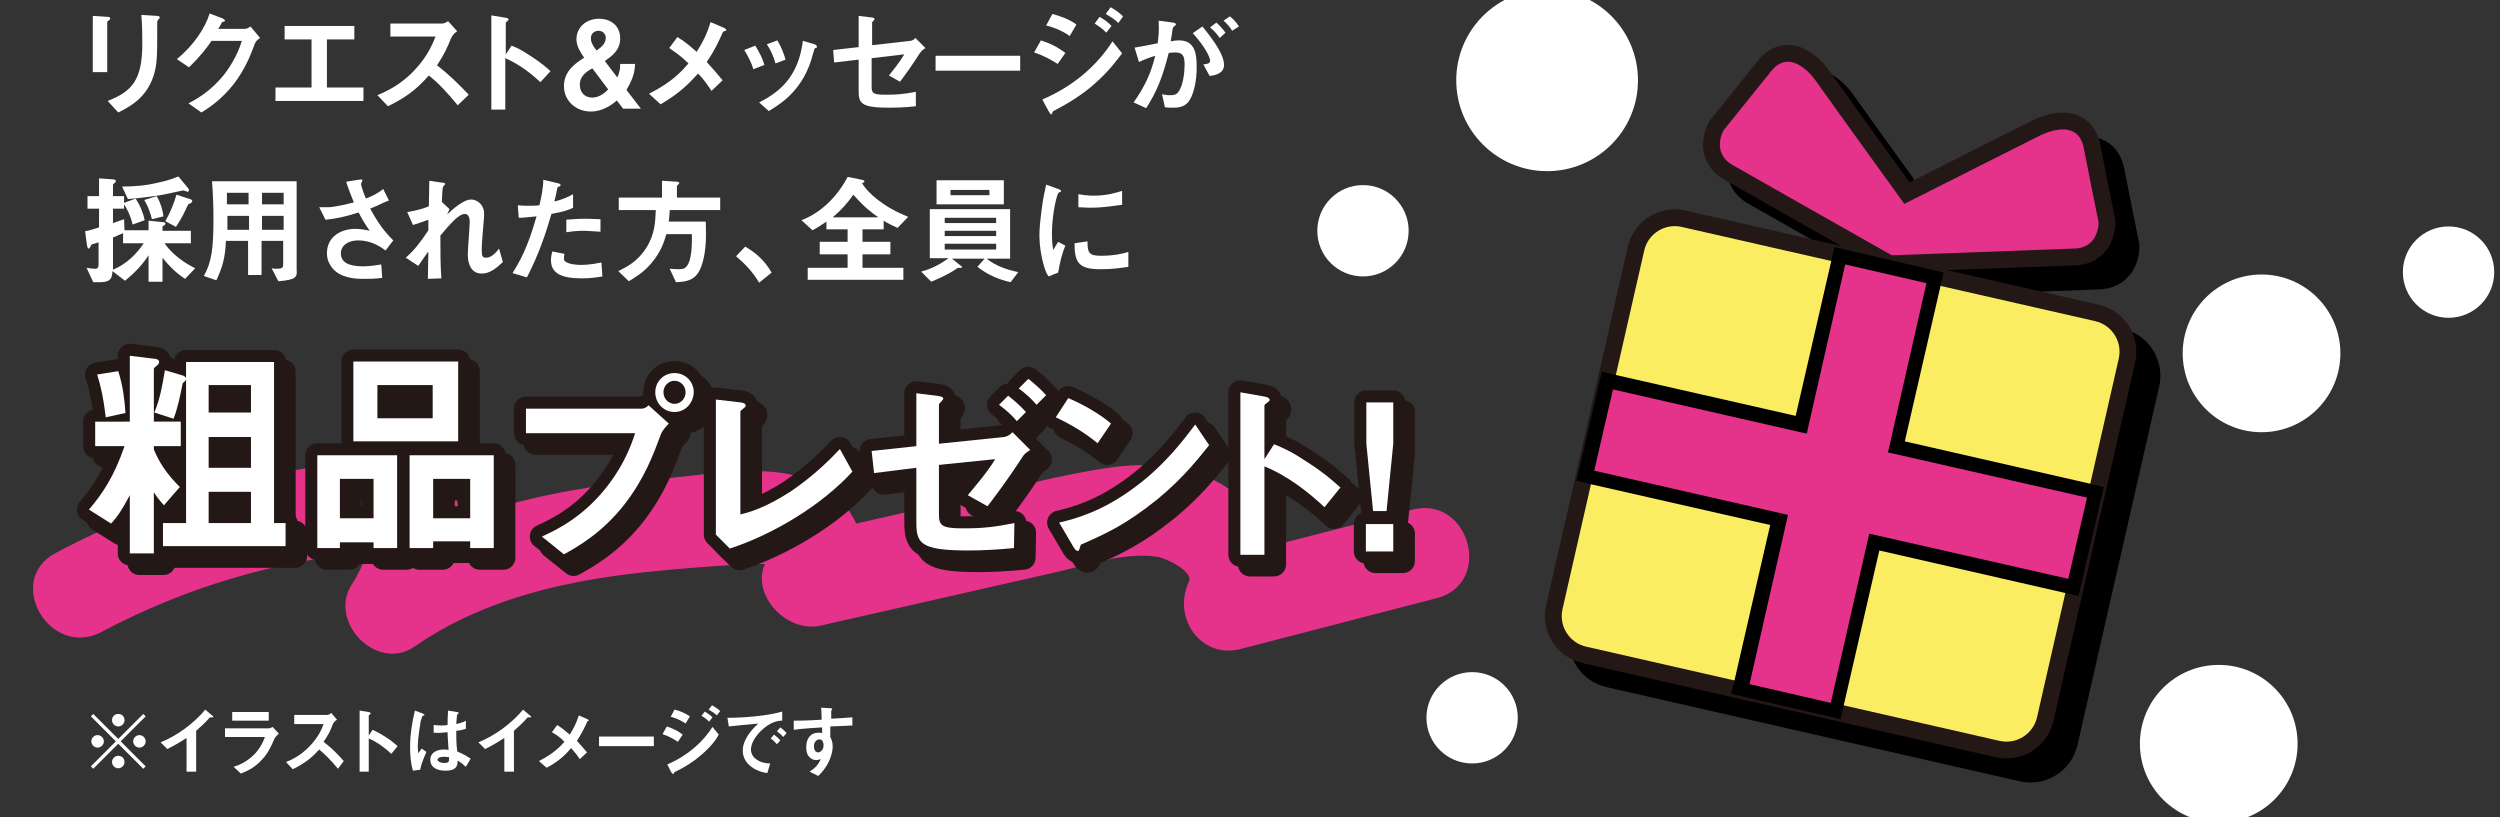 <?xml version="1.0" encoding="utf-8"?>
<!-- Generator: Adobe Illustrator 22.1.0, SVG Export Plug-In . SVG Version: 6.00 Build 0)  -->
<svg version="1.1" id="レイヤー_1" xmlns="http://www.w3.org/2000/svg" xmlns:xlink="http://www.w3.org/1999/xlink" x="0px"
	 y="0px" viewBox="0 0 520 170" style="enable-background:new 0 0 520 170;" xml:space="preserve">
<rect x="0" y="0" width="520" height="170" fill="#333333" stroke="none"/>
<style type="text/css">
	.st0{fill:#FFFFFF;}
	.st1{fill:#E5328B;}
	.st2{fill:none;stroke:#231815;stroke-width:5;stroke-linecap:round;stroke-linejoin:round;}
	.st3{fill:none;stroke:#000000;stroke-width:7;}
	.st4{fill:none;stroke:#231815;stroke-width:7;}
	.st5{fill:#FBED62;}
</style>
<g>
	<g>
		<path class="st0" d="M22.7,4.2c-0.4,0.3-0.4,0.3-0.4,0.4V15h-3V3.3l3,0.2c0.2,0,0.6,0,0.6,0.3C23,4,22.8,4.1,22.7,4.2z M33,4
			c-0.3,0.3-0.3,0.4-0.3,1.1c0,0.2,0,1.3,0,1.6c0,4.8,0,6.8-0.8,9.2c-1.5,4.4-4.7,6.2-7.3,7.5L22.4,21c5.1-2,7.2-4.4,7.2-11.9
			c0-0.6,0-4-0.2-6l3.2,0.2c0.1,0,0.6,0,0.6,0.3C33.3,3.7,33.2,3.8,33,4z"/>
		<path class="st0" d="M53,9.1c-0.9,2.4-2,5.3-4.4,8.4c-2.5,3.2-5.1,4.9-6.7,5.9l-2.7-1.9C40.7,20.7,44,19,47,15
			c2.1-2.9,2.9-5.2,3.3-6.5h-6.3c-0.8,1.2-2.2,3.1-4.7,5.5l-2.5-1.7c3.5-2.9,5.9-6.5,6.8-9.5l2.6,1c0.1,0,0.6,0.3,0.6,0.5
			c0,0.2-0.3,0.2-0.6,0.3C46,5,45.7,5.5,45.4,6H51c0.3,0,0.7-0.2,1.1-0.5l2,2.4C53.6,8.2,53.2,8.6,53,9.1z"/>
		<path class="st0" d="M57.3,21v-2.8h7.5v-10h-5.6V5.4h14.5v2.8H68v10h7.6V21H57.3z"/>
		<path class="st0" d="M95.2,21.9c-2.3-2.8-4-4.6-6-6.2c-2,2.2-3.8,4.1-8.5,6.4l-2.2-2.3c1.6-0.7,4.8-2,7.9-5.4
			c2.7-2.9,3.6-5.4,4.2-6.8h-9.4V4.9h10.7c0.5,0,0.8-0.2,1.3-0.5l1.9,2.1c-0.5,0.3-1,0.8-1.3,1.5c-0.8,2-1.3,3.1-2.9,5.6
			c2.4,1.8,4.5,3.9,6.6,6.1L95.2,21.9z"/>
		<path class="st0" d="M112.4,17.1c-1.8-1.7-4.3-3.7-7.3-5v10.7h-2.9V3.2l3,0.5c0.1,0,0.6,0.1,0.6,0.4c0,0.1-0.6,0.5-0.6,0.7v6.5
			l1.2-1.8c1.3,0.5,2.1,0.9,4.2,2.3c2,1.3,2.9,2.1,3.9,3L112.4,17.1z"/>
		<path class="st0" d="M129.6,22.6l-1.3-1.7c-0.8,0.7-2.8,2.3-5.4,2.3c-3.1,0-5.6-2.2-5.6-5.3c0-3.3,2.7-4.9,4.2-5.9l-0.2-0.3
			c-0.4-0.6-1.4-2-1.4-3.5c0-2.6,2.1-4.3,4.7-4.3c2.5,0,4.4,1.5,4.4,4.1c0,2.5-1.8,3.7-3.2,4.7l2.6,3.4c0.6-1.3,0.6-2.1,0.6-2.8h3.1
			c-0.1,2-0.6,3.4-1.8,5.4l3,3.9H129.6z M123.2,14.2c-1.2,0.7-2.6,1.6-2.6,3.4c0,1.7,1.1,2.7,2.6,2.7c1.6,0,2.8-1.2,3.3-1.7
			L123.2,14.2z M124.1,10.5c0.7-0.5,1.9-1.3,1.9-2.6c0-0.9-0.7-1.5-1.5-1.5c-0.8,0-1.6,0.5-1.6,1.6c0,0.8,0.5,1.5,0.6,1.7
			L124.1,10.5z"/>
		<path class="st0" d="M150.4,6.6c-1.1,2.4-1.7,3.8-3.4,6.3c1.1,1.2,2,2.2,3.3,3.8l-2.3,2.2c-0.9-1.3-1.6-2.4-2.8-3.6
			c-2.1,2.3-3.9,4.1-7.8,6.4l-2.4-2.2c4.9-2.5,6.7-4.6,8.2-6.3c-0.6-0.6-1.6-1.6-4-3.2l1.7-2.3c1.8,1.1,3,2.2,4,3.1
			c1.4-2.2,2.2-3.9,2.9-6.2l2.8,1.2c0.1,0,0.5,0.3,0.5,0.5C151,6.4,150.6,6.5,150.4,6.6z"/>
		<path class="st0" d="M156.7,14.4c-0.4-1.4-1.1-2.7-1.9-4l2.3-0.9c0.8,1.3,1.5,2.6,1.9,4L156.7,14.4z M169.6,10
			c-0.2,0.1-0.2,0.2-0.5,1.2c-1.9,7.6-6.9,10.5-9.2,11.9l-2-1.8c4.8-2.4,8.2-5.8,9.1-12.8l2.4,0.7c0.3,0.1,0.5,0.3,0.5,0.4
			C170,9.9,169.9,9.9,169.6,10z M161.3,13.2c-0.4-1.5-1-2.8-1.8-4l2.2-0.8c0.9,1.5,1.4,3,1.7,4L161.3,13.2z"/>
		<path class="st0" d="M191.3,11.1c-1.6,2.5-3.1,4.6-4.1,5.9l-2.3-1.3c0.7-0.9,2.2-2.7,3.2-4.4l-6.8,0.8v5.8c0,1.5,0.2,1.8,3,1.8
			c2.3,0,3.5-0.1,6.2-0.6l0,3c-2.5,0.3-5,0.3-5.5,0.3c-5.9,0-6.4-0.9-6.4-3.5v-6.5l-5.1,0.6l-0.2-2.6l5.3-0.6V3.3l2.4,0.3
			c0.4,0,0.9,0.1,0.9,0.4c0,0.1,0,0.1-0.2,0.3c-0.3,0.3-0.3,0.3-0.3,0.4v4.7l7.9-0.9c0.5,0,0.8-0.3,1.1-0.6l2.1,2.1
			C191.8,10.4,191.6,10.7,191.3,11.1z"/>
		<path class="st0" d="M194.6,14.7v-3.1h17.6v3.1H194.6z"/>
		<path class="st0" d="M220,13.3c-1.6-1-3.1-1.8-4.9-2.4l1.4-2.5c1.9,0.6,3.5,1.4,5.1,2.6L220,13.3z M227.6,17.5
			c-2.5,2.2-5.4,4-8.3,5.5c-0.3,0.2-0.4,0.2-0.4,0.4c-0.1,0.3-0.1,0.4-0.2,0.4c-0.2,0-0.5-0.5-0.6-0.7l-1.3-2.4
			c6.8-2.9,11.6-7.4,14.6-12.1l2,2.5C232.5,12.2,230.9,14.6,227.6,17.5z M222.5,7.5c-1.6-1.2-3.9-2-4.9-2.2l1.3-2.4
			c1.4,0.4,3.4,1,5,2.2L222.5,7.5z M230.1,6.8c-0.7-0.8-1.5-1.3-2.4-1.9l1-1.4c0.7,0.4,1.7,1,2.5,1.9L230.1,6.8z M232.6,4.8
			c-0.7-0.8-1.8-1.4-2.6-1.9l1-1.4c0.4,0.2,1.7,1,2.6,1.9L232.6,4.8z"/>
		<path class="st0" d="M247,21.4c-0.5,0.5-1.3,1-2.8,1c-0.7,0-1.4,0-1.9-0.1l-0.6-2.7c0.4,0.1,1,0.2,1.7,0.2c0.8,0,1.3-0.1,1.7-0.7
			c1.1-1.4,1.3-4.5,1.3-5.7c0-1.9-0.5-2.5-2-2.5c-0.5,0-1,0.1-1.3,0.1c-1.3,5.1-2.5,8.1-4.7,11.5l-2.6-1.2c2.3-3.3,3.5-5.8,4.5-9.7
			c-1.3,0.4-2.1,0.7-3.4,1.3l-0.9-3c1.9-0.3,2.7-0.5,4.8-0.9c0.2-1.6,0.3-2.6,0.2-4.7l3,0.4c0.3,0,0.6,0.2,0.6,0.4
			c0,0.1,0,0.1-0.3,0.3C244,5.7,244,5.7,243.9,6c-0.1,1-0.2,1.4-0.4,2.6c0.4-0.1,1.1-0.2,1.8-0.2c3.3,0,3.6,3,3.6,5.2
			C249,17.1,248.1,20.3,247,21.4z M251.6,15.8l-1.3-2.4c0.9-0.1,1.4-0.2,1.4-0.8c0-0.6-0.9-2.7-3.6-5.7l2-1.4c1.1,1.4,4.5,5.4,4.5,8
			C254.6,15.4,252.5,15.7,251.6,15.8z M253.7,7.9c-0.6-0.9-1.2-1.5-2-2.2l1.3-1c0.7,0.6,1.4,1.4,1.9,2.1L253.7,7.9z M256.3,6.4
			c-0.5-0.8-1.1-1.5-1.8-2.1l1.3-0.9c0.7,0.5,1.3,1.2,1.9,2.1L256.3,6.4z"/>
		<path class="st0" d="M38.5,58c-1.6-1-3.3-2.6-4.7-4.4v5h-2.9v-5.5c-1.5,2.3-3.3,4-4.9,5.3l-2.6-2c-0.1,1.4-0.3,2.3-2.6,2.3h-1.4
			l-1.4-3c0.4,0.1,1.4,0.2,1.8,0.2c0.5,0,0.7-0.3,0.7-0.8v-4.7c-0.3,0.1-0.9,0.3-1.3,0.4c-0.1,0-0.2,0.1-0.4,0.5
			c-0.1,0.2-0.2,0.4-0.4,0.4c-0.1,0-0.2-0.2-0.3-0.6l-0.4-3c1.1-0.2,1.6-0.4,2.9-0.8v-3.9h-2.4v-2.6h2.4v-3.7l2.8,0.2
			c0.4,0,0.7,0.1,0.7,0.4c0,0.1-0.2,0.3-0.3,0.4c-0.3,0.2-0.3,0.3-0.3,0.4v2.3h2.3v1.4l2.4-0.9c1,1.5,1.6,3.1,1.9,4.5l-2.5,0.9
			c-0.6-2.3-1.4-3.6-1.8-4.2v0.9h-2.3v3c1.2-0.4,1.7-0.6,2.3-0.8l0.1,2.3h5v-2l2.9,0.3c0.4,0,0.6,0.1,0.6,0.3c0,0.2-0.1,0.3-0.3,0.4
			c-0.3,0.2-0.3,0.2-0.3,0.3V48h5.9v2.6h-5.5c2,2.8,4.8,4.4,6.4,5.2L38.5,58z M25.6,50.6v-2.1c-0.9,0.4-1.6,0.7-2.1,0.9v6.7
			c2.9-1.2,5-3.4,6.4-5.5H25.6z M39,39.9c-0.1,0-0.7-0.3-0.9-0.3c-0.1,0-3.6,0.8-4.2,0.9c-2.4,0.4-4.8,0.7-7.3,0.9l-1.2-2.6
			c2.5,0,5-0.2,7.4-0.8c1.1-0.2,2.6-0.6,4.3-1.3l2,2.4c0.2,0.2,0.2,0.4,0.2,0.5C39.2,39.9,39,39.9,39,39.9z M31.6,45.6
			c-0.6-2.4-1.2-3.3-1.6-4l2.6-0.8c0.9,1.6,1.2,2.8,1.4,4.2L31.6,45.6z M39.6,42.3c-0.3,0.1-0.4,0.1-0.6,0.5
			c-0.6,1.3-1.2,2.6-2.4,4.4L34.4,46c1-1.8,1.8-3.7,2.3-5.5l2.8,0.9c0.3,0.1,0.5,0.2,0.5,0.5C39.9,42.1,39.8,42.2,39.6,42.3z"/>
		<path class="st0" d="M57.9,58.5l-1.4-2.7c0.4,0.1,0.8,0.1,1.1,0.1c1,0,1.3-0.2,1.3-0.9v-4.9h-4.5v7.1h-2.8v-7.1h-4.6
			c-0.2,3.7-0.7,5.4-2,8.2l-2.6-0.9c1.6-2.8,2-5.7,2-11.9c0-2.6-0.1-5.2-0.3-7.8h17.6v18.4C61.8,57.5,61.8,58.2,57.9,58.5z
			 M51.7,40.1h-4.5c0,0.9,0,1.5,0,2.4h4.5V40.1z M51.7,44.9h-4.4c0,2.2,0,2.4,0,2.9h4.5V44.9z M59,40.1h-4.5v2.4H59V40.1z M59,44.9
			h-4.5v2.9H59V44.9z"/>
		<path class="st0" d="M80.2,52.1c-1.1-0.8-3-2.1-5.7-2.1c-2,0-3.6,1-3.6,2.7c0,1.9,1.7,2.7,4.6,2.7c1.7,0,3.1-0.3,3.8-0.4l0.2,2.8
			C78.1,58,76.8,58,75.5,58c-1.4,0-4.8-0.1-6.5-2.4c-0.2-0.3-1-1.3-1-2.9c0-3.6,3.1-5.1,5.9-5.1c0.9,0,2.2,0.2,3,0.4
			c-0.9-1.3-1.5-2.2-2.3-3.8c-3.2,1-4.9,1.3-6.9,1.5l-1.3-2.6c0.9,0,1.5,0,2,0c0.4,0,2.2-0.2,5.2-1c-0.6-1.5-1.1-2.7-1.6-4.3
			l2.5-0.4c0.2,0,0.9-0.2,0.9,0.1c0,0.1-0.3,0.6-0.3,0.8c0,0.1,0.2,1.1,1,3c1.8-0.7,2.6-1.2,3.6-2l1.2,2.4C80,42,79.2,42.5,77,43.4
			c1.7,3.1,2.9,4.7,4.8,6.6L80.2,52.1z"/>
		<path class="st0" d="M100.2,56.9c-2.9,0-2.9-3.4-2.9-4.1c0-0.9,0.4-5.6,0.4-6.6c0-0.6-0.1-1.7-1-1.7c-1.4,0-3.3,2.4-5.1,4.5
			c0,3.4,0,6,0.2,8.9l-2.8,0.1l0.1-5.7c-0.8,1.1-1.2,1.7-2.1,3l-2.6-1.7c1.7-1.5,3-3.1,4.7-5.7l0-2.2c-1.3,0.5-2,0.7-3.2,1.1
			l-1.2-2.7c2-0.3,3.6-0.8,4.5-1.2l0.1-5.3L92,38c0.4,0,0.6,0.1,0.6,0.3c0,0.1-0.4,0.4-0.4,0.5C92,39,92,40.2,91.9,42l1.6,1.5
			l-0.5,1.1c1-0.9,3.3-3.1,5-3.1c1.2,0,2.7,1,2.7,3c0,0.4,0,0.7-0.3,4c-0.2,2.2-0.2,3-0.2,3.5c0,1.4,0.2,1.6,0.9,1.6
			c0.7,0,1.6-0.4,2.7-1.9l0.8,2.8C103.2,55.8,101.9,56.9,100.2,56.9z"/>
		<path class="st0" d="M114.7,44.5c-1.2,4.1-2.5,8.1-5.1,13.2l-3-0.9c1.5-2.4,3.1-5.1,5-11.8c-2,0.2-2.8,0.3-3.7,0.3l-0.2-2.6
			c0.3,0,0.8,0.1,2,0.1c0.3,0,1.9,0,2.5-0.1c0.4-1.7,0.8-3.6,0.8-5.3l3,0.7c0,0,0.6,0.1,0.6,0.4c0,0.2-0.1,0.2-0.3,0.3
			c-0.3,0.1-0.4,0.2-0.4,0.4c-0.2,1.1-0.4,2-0.6,2.7c1.5-0.3,3-1,3.9-1.5v2.8C118.5,43.6,117.4,44,114.7,44.5z M121,57.9
			c-4.5,0-6.4-1.2-6.4-3.8c0-0.1,0-0.9,0.3-1.8l2.5,0.5c-0.1,0.5-0.1,0.9-0.1,0.9c0,0.3,0,0.5,0.3,0.7c0.7,0.6,2.6,0.7,3.1,0.7
			c2.3,0,3.6-0.4,4.4-0.5l0.2,2.9C124.1,57.7,122.7,57.9,121,57.9z M121.5,48c-1.6,0-3.1,0.2-3.7,0.3v-2.6c1.3-0.1,2.5-0.2,3.8-0.2
			c1.7,0,2.5,0.1,3.3,0.1v2.6C123.1,48.1,121.9,48,121.5,48z"/>
		<path class="st0" d="M139.3,43.5c0,0.9-0.1,1.6-0.2,2.6h7.7c0.1,3,0.1,5.6-0.6,8.3c-0.9,3.2-2.2,4.2-5.6,4.3l-1.3-2.8
			c0.6,0,1,0.1,1.9,0.1c1,0,1.5-0.2,2-1.2c0.5-1,0.8-3.3,0.7-6.1h-5.3c-0.5,1.7-1.1,3.6-3,5.9c-1.7,2.1-3.4,3-4.8,3.9l-2.2-2.1
			c1.8-0.9,4-2,5.8-4.8c1.9-3,1.9-5.7,2-7.9h-7.7v-2.6h9v-3.5l3.2,0.2c0.1,0,0.4,0.1,0.4,0.3c0,0.1-0.3,0.3-0.5,0.6v2.4h9v2.6H139.3
			z"/>
		<path class="st0" d="M155,51.3c2.1,1.2,4,2.8,5.5,5.4l-2.6,2.1c-1.3-2.2-2.9-3.9-4.8-5.5L155,51.3z"/>
		<path class="st0" d="M186.7,47.4c-1.1-0.5-1.8-0.8-2.9-1.5v1.8h-4.4v2.6h5.8v2.6h-5.8v2.8h8.5v2.5h-19.9v-2.5h8.3v-2.8h-5.8v-2.6
			h5.8v-2.6h-4.4v-1.6c-1.3,0.9-2,1.3-2.9,1.8l-2.3-2.1c4.3-1.6,7.7-5.3,9.6-9l3,0.6c0.4,0.1,0.5,0.2,0.5,0.3c0,0.1,0,0.2-0.5,0.4
			c1.1,1.9,4.3,4.9,9.6,7L186.7,47.4z M177.5,40.5c-1.3,1.8-2.4,3.1-4.3,4.7h9.5C181.1,44.1,179.8,43.1,177.5,40.5z"/>
		<path class="st0" d="M210.2,58.7c-2.2-0.5-4.6-1.4-6.9-3.2l1.5-1.7H198l2,1.6c0.1,0,0.1,0.1,0.1,0.2c0,0.1-0.2,0.1-0.3,0.1
			c-0.5,0-0.6,0-1,0.3c-2.1,1.4-4.2,2.2-5.1,2.6l-2.1-2.1c1.8-0.5,3.5-1.2,5.7-2.8h-3.9V43.5h16.7v10.3h-4.9
			c1.9,1.5,4.2,2.3,6.6,2.8L210.2,58.7z M194.8,42.5v-5h14v5H194.8z M207.2,45.3h-10.7v1.1h10.7V45.3z M207.2,48h-10.7v1.1h10.7V48z
			 M207.2,50.7h-10.7v1.2h10.7V50.7z M205.8,39.5h-8.1v1.1h8.1V39.5z"/>
		<path class="st0" d="M220.1,56.7l-2,0.8c-0.4-0.6-0.6-1-0.9-2c-0.7-2.3-1-4.6-1-6.5c0-1.6,0.2-3.4,0.4-4.9c0.3-2.7,0.7-4.2,1-5.7
			l2.5,0.9c0.2,0.1,0.6,0.2,0.6,0.4c0,0,0,0.1-0.1,0.2c0,0-0.4,0.1-0.4,0.2c-0.4,0.2-1.4,4.7-1.4,8.5c0,0.4,0,2.3,0.3,3.4
			c0.3-0.5,0.4-0.8,1-1.7l1.5,0.8C220.7,53.2,220.4,55.1,220.1,56.7z M229,56c-4.5,0-5.5-1.2-5.5-5.4l2.7-0.4c0,2.4,0.3,3,2.8,3
			c2.8,0,4.8-0.5,5.7-0.8v3.1C233.3,55.7,231.6,56,229,56z M227,43.2c-0.2,0-1.3,0-2.7-0.1v-2.7c0.7,0.1,1.8,0.3,3.2,0.3
			c2.9,0,4.9-0.7,5.9-1v2.9C232.3,42.7,229.8,43.2,227,43.2z"/>
	</g>
	<g>
		<path class="st0" d="M19.4,159.9l-0.5-0.5l5.2-5.2l-5.2-5.2l0.5-0.5l5.2,5.2l5.2-5.2l0.5,0.5l-5.2,5.2l5.2,5.2l-0.5,0.5l-5.2-5.2
			L19.4,159.9z M21.6,154.2c0,0.7-0.6,1.3-1.3,1.3s-1.3-0.6-1.3-1.3s0.6-1.3,1.3-1.3S21.6,153.5,21.6,154.2z M25.9,149.8
			c0,0.7-0.6,1.3-1.3,1.3c-0.7,0-1.3-0.6-1.3-1.3c0-0.8,0.6-1.3,1.3-1.3C25.4,148.5,25.9,149.1,25.9,149.8z M25.9,158.5
			c0,0.7-0.6,1.3-1.3,1.3c-0.7,0-1.3-0.6-1.3-1.3s0.6-1.3,1.3-1.3C25.4,157.2,25.9,157.8,25.9,158.5z M30.3,154.2
			c0,0.7-0.6,1.3-1.3,1.3c-0.7,0-1.3-0.6-1.3-1.3s0.6-1.3,1.3-1.3C29.7,152.9,30.3,153.5,30.3,154.2z"/>
		<path class="st0" d="M43.9,149.2c-0.2,0-0.3,0-0.5,0.3c-0.8,0.9-1.7,1.7-2.6,2.5v8.5h-2v-7c-1.1,0.7-2.2,1.4-4,2.3l-1.4-1.4
			c3.3-1.3,6.9-3.9,9.3-6.8l1.4,1.2c0.1,0,0.3,0.3,0.3,0.4C44.3,149.2,44.3,149.2,43.9,149.2z"/>
		<path class="st0" d="M57.1,153.6c-0.6,1.4-1.2,2.9-2.6,4.4c-1.6,1.8-3.4,2.5-4.4,2.9l-1.5-1.4c1-0.3,2.8-1,4.5-2.8
			c1.3-1.5,1.8-2.8,2-3.4h-8.3v-1.8h9.1c0.3,0,0.6-0.2,0.8-0.3l1.3,1.4C57.3,153.2,57.2,153.5,57.1,153.6z M48.3,149.9v-1.8h7.6v1.8
			H48.3z"/>
		<path class="st0" d="M70.3,159.9c-1.5-1.8-2.6-2.9-3.9-4c-1.3,1.4-2.5,2.6-5.5,4.1l-1.4-1.5c1-0.4,3.1-1.3,5.1-3.5
			c1.7-1.8,2.4-3.5,2.7-4.4h-6.1v-1.9h6.9c0.3,0,0.5-0.2,0.8-0.4l1.2,1.4c-0.3,0.2-0.7,0.5-0.9,1c-0.5,1.3-0.8,2-1.9,3.6
			c1.6,1.2,2.9,2.5,4.2,4L70.3,159.9z"/>
		<path class="st0" d="M81.4,156.8c-1.2-1.1-2.8-2.4-4.7-3.2v6.9h-1.9v-12.7l1.9,0.3c0,0,0.4,0.1,0.4,0.3c0,0.1-0.4,0.4-0.4,0.4v4.2
			l0.8-1.2c0.8,0.4,1.3,0.6,2.7,1.5c1.3,0.8,1.9,1.4,2.5,1.9L81.4,156.8z"/>
		<path class="st0" d="M87.4,160.1l-1.5,0.2c-0.5-1.6-0.6-3.3-0.6-5c0-2.5,0.4-5,1-7.5l1.6,0.6c0,0,0.4,0.2,0.4,0.3
			c0,0,0,0.1-0.1,0.1c0,0-0.3,0.1-0.3,0.1c-0.1,0.1-0.3,0.9-0.4,1.1c-0.1,0.7-0.6,3.7-0.6,5c0,0.2,0,1,0.1,1.7l0.7-1l1,0.7
			C88.3,157.3,87.6,158.9,87.4,160.1z M96.9,159.5c-0.6-0.5-1-0.9-1.7-1.3c0,1.2-0.4,2.1-2.5,2.1c-0.5,0-3.2,0-3.2-2.3
			c0-1.4,1.3-2.1,2.8-2.1c0.3,0,0.7,0,1,0.1c-0.1-1.9-0.2-2.6-0.2-3.7c-1,0.1-1.9,0.2-2.9,0.1l0-1.6c0.3,0,0.7,0.1,1.4,0.1
			c0.6,0,1,0,1.5-0.1c0-1.2,0-1.4,0.1-3l1.8,0.3c0.3,0,0.4,0.1,0.4,0.2c0,0.1-0.1,0.2-0.3,0.3c-0.1,0.4-0.1,1.1-0.2,2
			c0.4-0.1,1.4-0.3,2-0.7v1.7c-0.7,0.2-1.5,0.4-2,0.4c0,1.7,0,2.5,0.2,4.3c0.6,0.3,1.3,0.5,2.8,1.5L96.9,159.5z M92.3,157.4
			c-0.8,0-1.3,0.3-1.3,0.6s0.5,0.7,1.4,0.7c1.1,0,1-0.4,1-1.2C93.2,157.5,92.8,157.4,92.3,157.4z"/>
		<path class="st0" d="M110,149.2c-0.2,0-0.3,0-0.5,0.3c-0.8,0.9-1.7,1.7-2.6,2.5v8.5h-2v-7c-1.1,0.7-2.2,1.4-4,2.3l-1.4-1.4
			c3.3-1.3,6.9-3.9,9.3-6.8l1.4,1.2c0.1,0,0.3,0.3,0.3,0.4C110.4,149.2,110.3,149.2,110,149.2z"/>
		<path class="st0" d="M122.2,150c-0.7,1.5-1.1,2.4-2.2,4.1c0.7,0.8,1.3,1.4,2.1,2.4l-1.5,1.4c-0.6-0.9-1.1-1.5-1.8-2.3
			c-1.3,1.5-2.5,2.7-5.1,4.1l-1.6-1.4c3.1-1.6,4.3-2.9,5.3-4c-0.4-0.4-1-1.1-2.6-2l1.1-1.5c1.1,0.7,1.9,1.4,2.6,2
			c0.9-1.4,1.4-2.5,1.9-4l1.8,0.8c0.1,0,0.3,0.2,0.3,0.3C122.6,149.9,122.3,149.9,122.2,150z"/>
		<path class="st0" d="M124.6,155.2v-2H136v2H124.6z"/>
		<path class="st0" d="M141,154.3c-1-0.7-2-1.2-3.2-1.6l0.9-1.6c1.2,0.4,2.3,0.9,3.3,1.7L141,154.3z M145.9,157
			c-1.6,1.4-3.5,2.6-5.4,3.5c-0.2,0.1-0.2,0.1-0.3,0.2c0,0.2-0.1,0.3-0.2,0.3c-0.1,0-0.3-0.3-0.4-0.4l-0.8-1.6
			c4.4-1.9,7.5-4.8,9.4-7.8l1.3,1.6C149.1,153.6,148.1,155.1,145.9,157z M142.6,150.5c-1.1-0.8-2.5-1.3-3.1-1.4l0.8-1.5
			c0.9,0.2,2.2,0.7,3.2,1.4L142.6,150.5z M147.5,150.1c-0.5-0.5-1-0.9-1.6-1.2l0.7-0.9c0.5,0.3,1.1,0.7,1.6,1.2L147.5,150.1z
			 M149.1,148.8c-0.5-0.5-1.2-0.9-1.7-1.2l0.7-0.9c0.3,0.2,1.1,0.6,1.7,1.2L149.1,148.8z"/>
		<path class="st0" d="M158.2,152.1c-1.2,1.2-2,2.6-2,3.8c0,1.1,0.7,1.8,1.2,2.1c1,0.7,2.2,0.8,2.8,0.8l-0.6,2
			c-0.8-0.1-2.6-0.5-3.9-1.8c-0.8-0.8-1.2-1.8-1.2-2.9c0-1.1,0.4-2.1,1.1-3.2c0.8-1.2,1.6-1.9,2.1-2.4c-2.1,0.2-4.5,0.4-6.1,0.6
			l-0.3-1.8c3.5,0,8.4-0.4,11.4-1.3v1.9C162,149.9,160.3,150,158.2,152.1z M161.6,154.8c-0.4-0.4-0.7-0.8-1.3-1.2l0.7-0.8
			c0.5,0.4,0.9,0.7,1.3,1.2L161.6,154.8z M162.9,153.3c-0.4-0.5-0.8-0.8-1.3-1.2l0.7-0.8c0.7,0.5,1,0.8,1.3,1.2L162.9,153.3z"/>
		<path class="st0" d="M172.7,151.1v2.2c0.2,0.4,0.5,0.9,0.5,2c0,0.5-0.1,1.6-0.8,3.1c-0.7,1.5-1.6,2.4-2.2,3l-1.8-0.9
			c1-0.6,1.9-1.5,2.3-2.6c-0.4,0.1-0.6,0.2-0.9,0.2c-0.4,0-0.9-0.1-1.3-0.5c-0.7-0.6-0.8-1.4-0.8-2.2c0-1.8,0.9-3,2.5-3
			c0.3,0,0.5,0,0.8,0.1l0-1.2c-1.4,0.1-3.8,0.2-5.9,0.5v-1.9c1.1,0,2.5,0,5.8-0.2c0-0.5,0-1.3-0.1-2.5l1.8,0.1
			c0.4,0,0.5,0.1,0.5,0.2c0,0.1,0,0.1-0.1,0.2c-0.1,0.1-0.1,0.1-0.1,0.2v1.6c2.2-0.1,2.7-0.2,4.4-0.3v1.7
			C175.9,151,174.8,151,172.7,151.1z M171,154c-0.2-0.2-0.4-0.2-0.6-0.2c-0.6,0-1.1,0.6-1.1,1.4c0,1,0.5,1.3,0.9,1.3
			c0.3,0,1.1-0.4,1.1-1.5C171.3,154.7,171.2,154.3,171,154z"/>
	</g>
	<path class="st1" d="M293.8,106c-9.7,2.5-19.4,5-29.1,7.5c-1.1-3-2.7-5.8-5.1-8.3c-7.2-7.9-18.2-9.4-28.3-8
		c-10.8,1.5-21.5,4.5-32.1,6.9c-7,1.6-14.1,3.2-21.1,4.8c-1.6-3.4-4.2-6.3-7.4-8c-9.4-5-22.1-2.3-32.2-1.4
		c-14.6,1.3-29.4,3.6-43,8.8c-0.1-2-0.4-4-0.8-6c-0.8-3.9-5.2-7.1-9.2-7c-25.9,0.8-51.1,7.6-73.9,19.7c-10.8,5.7-1.2,22.2,9.6,16.4
		c17.1-9.1,35.8-14.7,55-16.5c-0.6,2.3-1.6,4.5-3,6.6c-5.1,7.8,5.2,18.4,13,13c12.4-8.6,26.8-12.6,41.6-14.7
		c7.2-1,14.5-1.6,21.7-2.1c3.2-0.2,6.4-0.4,9.6-0.4c-2.9,6.4,4.5,14.5,11.7,12.8c16.3-3.7,32.6-7.4,48.9-11.1
		c6.6-1.5,14.1-4.2,21-3.2c1.9,0.3,7.6,3.1,6.6,5.2c-3.5,7.3,2.3,16.1,10.7,14l40.9-10.6C310.7,121.3,305.6,103,293.8,106z"/>
	<g>
		<g>
			<g>
				<path class="st2" d="M34,94.8v0.7c1.1,2.6,2.5,4.9,5.4,7.8l-3.3,3.8c-0.9-1-1.3-1.5-2.1-2.7v12.7h-5V105c-1.6,3-2.5,4.4-3.9,5.9
					l-4.6-2.9c2.8-3.3,5.2-6.8,7.4-13.2h-6.1v-5.1H29V76l4.9,0.6c0.4,0,1.2,0.1,1.2,0.7c0,0.3-0.2,0.5-0.3,0.6
					c-0.7,0.6-0.8,0.6-0.8,0.9v10.9h5.6v5.1H34z M24,88.8c-0.5-4.1-1-6.4-1.8-8.9l4.4-0.7c1,3.2,1.3,5.9,1.5,8.7L24,88.8z M40,81.7
					c-0.5,2.5-1,5.1-1.9,7.4l-4-1.3c1.2-2.8,1.7-5.8,2.2-8.8l3.7,1.1c0.3,0.1,0.7,0.3,0.7,0.7C40.7,81.1,40.4,81.4,40,81.7z
					 M35.9,115.6v-4.8h4.8V77.3H59v33.5h2.4v4.8H35.9z M54.2,82.1h-8.8v5.7h8.8V82.1z M54.2,92.9h-8.8v6.4h8.8V92.9z M54.2,104.3
					h-8.8v6.5h8.8V104.3z"/>
				<path class="st2" d="M79.7,116v-1.2h-7v1.2H68V96.7h16.6V116H79.7z M79.7,101.6h-7v8.2h7V101.6z M75.5,93.8V77.2h21.8v16.6H75.5
					z M92,82.1H80.5v6.9H92V82.1z M99.8,116v-1.4h-7.7v1.4h-4.9V96.7h17.5V116H99.8z M99.8,101.6h-7.7v8.2h7.7V101.6z"/>
				<path class="st2" d="M139.4,92.5c-1.6,4.3-3.4,9.1-7.5,14.4c-4.6,5.9-9.7,8.8-12.6,10.4l-4.6-3.7c2.9-1.3,8.9-4.1,14.1-11.1
					c3.2-4.3,4.6-8.2,5.3-10.4h-22.7V87h24.1c0.5,0,1-0.3,1.4-0.7l4.2,3.8C140.5,90.8,139.8,91.4,139.4,92.5z M142.3,87.7
					c-2.2,0-4-1.8-4-4.1c0-2.2,1.7-4,4-4c2.3,0,4,1.8,4,4C146.2,85.9,144.5,87.7,142.3,87.7z M142.3,81.2c-1.2,0-2.3,1-2.3,2.4
					c0,1.4,1.1,2.4,2.3,2.4c1.2,0,2.3-1,2.3-2.4C144.6,82.2,143.5,81.2,142.3,81.2z"/>
				<path class="st2" d="M153.8,116.1l-2.9-2.9V85.1l5.1,0.6c0.3,0,1.1,0.2,1.1,0.6c0,0.2,0,0.3-0.4,0.6c-0.6,0.5-0.7,0.6-0.7,0.7
					V109c1.7-0.4,5.1-1.3,10.5-4.8c5-3.4,8.3-6.8,10.2-8.8l2.6,4.7C172.8,107.2,162.7,113.2,153.8,116.1z"/>
				<path class="st2" d="M214.5,97.3c-3.1,4.8-6.1,8.7-7.1,10l-4.1-2.3c1.4-1.7,4.1-4.8,5.7-7.5l-11.7,1.2v10.1
					c0,2.5,0.4,3.1,5.1,3.1c4.2,0,6.5-0.3,10.6-1.1l-0.1,5.2c-3.1,0.3-6.4,0.5-9.5,0.5c-10.2,0-10.8-1.6-10.8-6V99.3l-8.8,1.1
					l-0.5-4.6l9.3-1v-11l4.1,0.5c0.7,0.1,1.5,0.2,1.5,0.6c0,0.1-0.1,0.3-0.3,0.5c-0.5,0.5-0.6,0.6-0.6,0.8v8.1l13.5-1.4
					c0.8-0.1,1.3-0.5,1.8-1l3.7,3.7C215.3,96.2,215,96.5,214.5,97.3z M213.5,89.6c-0.9-1.1-2.2-2.3-3.7-3.4l1.9-1.9
					c1.4,1.1,2.6,2.2,3.7,3.4L213.5,89.6z M217.6,86.2c-0.9-1.1-2.2-2.3-3.7-3.4l2-2c1.4,1.1,2.6,2.2,3.7,3.4L217.6,86.2z"/>
				<path class="st2" d="M230.3,94.2c-2.4-2-5.3-3.8-8.7-5.4l2.6-4c2.8,1.2,6.3,3.1,8.9,5.3L230.3,94.2z M242.8,105.8
					c-6.7,5.4-10.8,7.2-16,9.5c-0.2,0.6-0.3,1.3-0.6,1.3c-0.3,0-0.6-0.3-0.9-0.8l-3-5.1c3.4-0.8,9-2.3,15.8-7.4
					c6.5-4.8,10.6-10.5,12.5-13l2.9,4.3C251.7,96.8,248.4,101.2,242.8,105.8z"/>
				<path class="st2" d="M277.5,107.5c-3.1-2.9-7.4-6.4-12.5-8.5v18.4h-5V83.6l5.1,0.9c0.1,0,1,0.2,1,0.7c0,0.3-1.1,0.9-1.1,1.1
					v11.2l2-3.1c2.2,0.9,3.6,1.5,7.2,3.9c3.4,2.2,4.9,3.6,6.6,5.1L277.5,107.5z"/>
				<path class="st2" d="M291.8,85.7v8.6l-1.4,14h-2.8l-1.4-14v-8.6H291.8z M291.8,111v5.7h-5.7V111H291.8z"/>
			</g>
			<g>
				<path class="st2" d="M32,92.8v0.7c1.1,2.6,2.5,4.9,5.4,7.8l-3.3,3.8c-0.9-1-1.3-1.5-2.1-2.7v12.7h-5V103c-1.6,3-2.5,4.4-3.9,5.9
					l-4.6-2.9c2.8-3.3,5.2-6.8,7.4-13.2h-6.1v-5.1H27V74l4.9,0.6c0.4,0,1.2,0.1,1.2,0.7c0,0.3-0.2,0.5-0.3,0.6
					c-0.7,0.6-0.8,0.6-0.8,0.9v10.9h5.6v5.1H32z M22,86.8c-0.5-4.1-1-6.4-1.8-8.9l4.4-0.7c1,3.2,1.3,5.9,1.5,8.7L22,86.8z M38,79.7
					c-0.5,2.5-1,5.1-1.9,7.4l-4-1.3c1.2-2.8,1.7-5.8,2.2-8.8l3.7,1.1c0.3,0.1,0.7,0.3,0.7,0.7C38.7,79.1,38.4,79.4,38,79.7z
					 M33.9,113.6v-4.8h4.8V75.3H57v33.5h2.4v4.8H33.9z M52.2,80.1h-8.8v5.7h8.8V80.1z M52.2,90.9h-8.8v6.4h8.8V90.9z M52.2,102.3
					h-8.8v6.5h8.8V102.3z"/>
				<path class="st2" d="M77.7,114v-1.2h-7v1.2H66V94.7h16.6V114H77.7z M77.7,99.6h-7v8.2h7V99.6z M73.5,91.8V75.2h21.8v16.6H73.5z
					 M90,80.1H78.5v6.9H90V80.1z M97.8,114v-1.4h-7.7v1.4h-4.9V94.7h17.5V114H97.8z M97.8,99.6h-7.7v8.2h7.7V99.6z"/>
				<path class="st2" d="M137.4,90.5c-1.6,4.3-3.4,9.1-7.5,14.4c-4.6,5.9-9.7,8.8-12.6,10.4l-4.6-3.7c2.9-1.3,8.9-4.1,14.1-11.1
					c3.2-4.3,4.6-8.2,5.3-10.4h-22.7V85h24.1c0.5,0,1-0.3,1.4-0.7l4.2,3.8C138.5,88.8,137.8,89.4,137.4,90.5z M140.3,85.7
					c-2.2,0-4-1.8-4-4.1c0-2.2,1.7-4,4-4c2.3,0,4,1.8,4,4C144.2,83.9,142.5,85.7,140.3,85.7z M140.3,79.2c-1.2,0-2.3,1-2.3,2.4
					c0,1.4,1.1,2.4,2.3,2.4c1.2,0,2.3-1,2.3-2.4C142.6,80.2,141.5,79.2,140.3,79.2z"/>
				<path class="st2" d="M151.8,114.1l-2.9-2.9V83.1l5.1,0.6c0.3,0,1.1,0.2,1.1,0.6c0,0.2,0,0.3-0.4,0.6c-0.6,0.5-0.7,0.6-0.7,0.7
					V107c1.7-0.4,5.1-1.3,10.5-4.8c5-3.4,8.3-6.8,10.2-8.8l2.6,4.7C170.8,105.2,160.7,111.2,151.8,114.1z"/>
				<path class="st2" d="M212.5,95.3c-3.1,4.8-6.1,8.7-7.1,10l-4.1-2.3c1.4-1.7,4.1-4.8,5.7-7.5l-11.7,1.2v10.1
					c0,2.5,0.4,3.1,5.1,3.1c4.2,0,6.5-0.3,10.6-1.1l-0.1,5.2c-3.1,0.3-6.4,0.5-9.5,0.5c-10.2,0-10.8-1.6-10.8-6V97.3l-8.8,1.1
					l-0.5-4.6l9.3-1v-11l4.1,0.5c0.7,0.1,1.5,0.2,1.5,0.6c0,0.1-0.1,0.3-0.3,0.5c-0.5,0.5-0.6,0.6-0.6,0.8v8.1l13.5-1.4
					c0.8-0.1,1.3-0.5,1.8-1l3.7,3.7C213.3,94.2,213,94.5,212.5,95.3z M211.5,87.6c-0.9-1.1-2.2-2.3-3.7-3.4l1.9-1.9
					c1.4,1.1,2.6,2.2,3.7,3.4L211.5,87.6z M215.6,84.2c-0.9-1.1-2.2-2.3-3.7-3.4l2-2c1.4,1.1,2.6,2.2,3.7,3.4L215.6,84.2z"/>
				<path class="st2" d="M228.3,92.2c-2.4-2-5.3-3.8-8.7-5.4l2.6-4c2.8,1.2,6.3,3.1,8.9,5.3L228.3,92.2z M240.8,103.8
					c-6.7,5.4-10.8,7.2-16,9.5c-0.2,0.6-0.3,1.3-0.6,1.3c-0.3,0-0.6-0.3-0.9-0.8l-3-5.1c3.4-0.8,9-2.3,15.8-7.4
					c6.5-4.8,10.6-10.5,12.5-13l2.9,4.3C249.7,94.8,246.4,99.2,240.8,103.8z"/>
				<path class="st2" d="M275.5,105.5c-3.1-2.9-7.4-6.4-12.5-8.5v18.4h-5V81.6l5.1,0.9c0.1,0,1,0.2,1,0.7c0,0.3-1.1,0.9-1.1,1.1
					v11.2l2-3.1c2.2,0.9,3.6,1.5,7.2,3.9c3.4,2.2,4.9,3.6,6.6,5.1L275.5,105.5z"/>
				<path class="st2" d="M289.8,83.7v8.6l-1.4,14h-2.8l-1.4-14v-8.6H289.8z M289.8,109v5.7h-5.7V109H289.8z"/>
			</g>
		</g>
		<g>
			<path class="st0" d="M32,92.8v0.7c1.1,2.6,2.5,4.9,5.4,7.8l-3.3,3.8c-0.9-1-1.3-1.5-2.1-2.7v12.7h-5V103c-1.6,3-2.5,4.4-3.9,5.9
				l-4.6-2.9c2.8-3.3,5.2-6.8,7.4-13.2h-6.1v-5.1H27V74l4.9,0.6c0.4,0,1.2,0.1,1.2,0.7c0,0.3-0.2,0.5-0.3,0.6
				c-0.7,0.6-0.8,0.6-0.8,0.9v10.9h5.6v5.1H32z M22,86.8c-0.5-4.1-1-6.4-1.8-8.9l4.4-0.7c1,3.2,1.3,5.9,1.5,8.7L22,86.8z M38,79.7
				c-0.5,2.5-1,5.1-1.9,7.4l-4-1.3c1.2-2.8,1.7-5.8,2.2-8.8l3.7,1.1c0.3,0.1,0.7,0.3,0.7,0.7C38.7,79.1,38.4,79.4,38,79.7z
				 M33.9,113.6v-4.8h4.8V75.3H57v33.5h2.4v4.8H33.9z M52.2,80.1h-8.8v5.7h8.8V80.1z M52.2,90.9h-8.8v6.4h8.8V90.9z M52.2,102.3
				h-8.8v6.5h8.8V102.3z"/>
			<path class="st0" d="M77.7,114v-1.2h-7v1.2H66V94.7h16.6V114H77.7z M77.7,99.6h-7v8.2h7V99.6z M73.5,91.8V75.2h21.8v16.6H73.5z
				 M90,80.1H78.5v6.9H90V80.1z M97.8,114v-1.4h-7.7v1.4h-4.9V94.7h17.5V114H97.8z M97.8,99.6h-7.7v8.2h7.7V99.6z"/>
			<path class="st0" d="M137.4,90.5c-1.6,4.3-3.4,9.1-7.5,14.4c-4.6,5.9-9.7,8.8-12.6,10.4l-4.6-3.7c2.9-1.3,8.9-4.1,14.1-11.1
				c3.2-4.3,4.6-8.2,5.3-10.4h-22.7V85h24.1c0.5,0,1-0.3,1.4-0.7l4.2,3.8C138.5,88.8,137.8,89.4,137.4,90.5z M140.3,85.7
				c-2.2,0-4-1.8-4-4.1c0-2.2,1.7-4,4-4c2.3,0,4,1.8,4,4C144.2,83.9,142.5,85.7,140.3,85.7z M140.3,79.2c-1.2,0-2.3,1-2.3,2.4
				c0,1.4,1.1,2.4,2.3,2.4c1.2,0,2.3-1,2.3-2.4C142.6,80.2,141.5,79.2,140.3,79.2z"/>
			<path class="st0" d="M151.8,114.1l-2.9-2.9V83.1l5.1,0.6c0.3,0,1.1,0.2,1.1,0.6c0,0.2,0,0.3-0.4,0.6c-0.6,0.5-0.7,0.6-0.7,0.7
				V107c1.7-0.4,5.1-1.3,10.5-4.8c5-3.4,8.3-6.8,10.2-8.8l2.6,4.7C170.8,105.2,160.7,111.2,151.8,114.1z"/>
			<path class="st0" d="M212.5,95.3c-3.1,4.8-6.1,8.7-7.1,10l-4.1-2.3c1.4-1.7,4.1-4.8,5.7-7.5l-11.7,1.2v10.1
				c0,2.5,0.4,3.1,5.1,3.1c4.2,0,6.5-0.3,10.6-1.1l-0.1,5.2c-3.1,0.3-6.4,0.5-9.5,0.5c-10.2,0-10.8-1.6-10.8-6V97.3l-8.8,1.1
				l-0.5-4.6l9.3-1v-11l4.1,0.5c0.7,0.1,1.5,0.2,1.5,0.6c0,0.1-0.1,0.3-0.3,0.5c-0.5,0.5-0.6,0.6-0.6,0.8v8.1l13.5-1.4
				c0.8-0.1,1.3-0.5,1.8-1l3.7,3.7C213.3,94.2,213,94.5,212.5,95.3z M211.5,87.6c-0.9-1.1-2.2-2.3-3.7-3.4l1.9-1.9
				c1.4,1.1,2.6,2.2,3.7,3.4L211.5,87.6z M215.6,84.2c-0.9-1.1-2.2-2.3-3.7-3.4l2-2c1.4,1.1,2.6,2.2,3.7,3.4L215.6,84.2z"/>
			<path class="st0" d="M228.3,92.2c-2.4-2-5.3-3.8-8.7-5.4l2.6-4c2.8,1.2,6.3,3.1,8.9,5.3L228.3,92.2z M240.8,103.8
				c-6.7,5.4-10.8,7.2-16,9.5c-0.2,0.6-0.3,1.3-0.6,1.3c-0.3,0-0.6-0.3-0.9-0.8l-3-5.1c3.4-0.8,9-2.3,15.8-7.4
				c6.5-4.8,10.6-10.5,12.5-13l2.9,4.3C249.7,94.8,246.4,99.2,240.8,103.8z"/>
			<path class="st0" d="M275.5,105.5c-3.1-2.9-7.4-6.4-12.5-8.5v18.4h-5V81.6l5.1,0.9c0.1,0,1,0.2,1,0.7c0,0.3-1.1,0.9-1.1,1.1v11.2
				l2-3.1c2.2,0.9,3.6,1.5,7.2,3.9c3.4,2.2,4.9,3.6,6.6,5.1L275.5,105.5z"/>
			<path class="st0" d="M289.8,83.7v8.6l-1.4,14h-2.8l-1.4-14v-8.6H289.8z M289.8,109v5.7h-5.7V109H289.8z"/>
		</g>
	</g>
	<g>
		<g>
			<path class="st3" d="M441.5,51.2c0,0-2.5-12.3-3.1-15.5c-1.1-5.4-6.4-3.9-9.5-2.3c-2.4,1.2-27.8,14-27.8,14s-16.7-23.1-18.2-25.3
				c-2-2.9-6.1-6.6-9.5-2.3c-2.1,2.6-9.9,12.3-9.9,12.3s-2.7,4.7,2,7.3c4.7,2.7,33,18.7,33,18.7s32.6-1.2,37.9-1.4
				C441.7,56.6,441.5,51.2,441.5,51.2z"/>
			<path d="M441.5,51.2c0,0-2.5-12.3-3.1-15.5c-1.1-5.4-6.4-3.9-9.5-2.3c-2.4,1.2-27.8,14-27.8,14s-16.7-23.1-18.2-25.3
				c-2-2.9-6.1-6.6-9.5-2.3c-2.1,2.6-9.9,12.3-9.9,12.3s-2.7,4.7,2,7.3c4.7,2.7,33,18.7,33,18.7s32.6-1.2,37.9-1.4
				C441.7,56.6,441.5,51.2,441.5,51.2z"/>
			<path class="st3" d="M428.7,154.2c-0.8,3.5-4.3,5.7-7.8,4.9l-86-19.6c-3.5-0.8-5.7-4.3-4.9-7.8l17-74.6c0.8-3.5,4.3-5.7,7.8-4.9
				l86,19.6c3.5,0.8,5.7,4.3,4.9,7.8L428.7,154.2z"/>
			<path d="M428.7,154.2c-0.8,3.5-4.3,5.7-7.8,4.9l-86-19.6c-3.5-0.8-5.7-4.3-4.9-7.8l17-74.6c0.8-3.5,4.3-5.7,7.8-4.9l86,19.6
				c3.5,0.8,5.7,4.3,4.9,7.8L428.7,154.2z"/>
			<polygon points="367.1,148.4 375.2,113.2 334.8,104 339.3,84.2 379.7,93.4 387.7,58.2 407.5,62.7 399.5,97.9 440.9,107.3 
				436.4,127.2 395,117.7 387,152.9 			"/>
			<path d="M388.8,60l16.9,3.9l-8,35.2l41.4,9.4l-3.9,16.9l-41.4-9.4l-8,35.2l-16.9-3.9l8-35.2l-40.3-9.2l3.9-16.9l40.3,9.2
				L388.8,60 M386.6,56.4l-0.7,2.9l-7.4,32.2L341.1,83l-2.9-0.7l-0.7,2.9l-3.9,16.9l-0.7,2.9l2.9,0.7l37.4,8.5l-7.4,32.2l-0.7,2.9
				l2.9,0.7l16.9,3.9l2.9,0.7l0.7-2.9l7.4-32.2l38.5,8.8l2.9,0.7l0.7-2.9l3.9-16.9l0.7-2.9l-2.9-0.7l-38.5-8.8l7.4-32.2l0.7-2.9
				l-2.9-0.7l-16.9-3.9L386.6,56.4L386.6,56.4z"/>
		</g>
		<g>
			<g>
				<g>
					<path class="st4" d="M436.5,46.2c0,0-2.5-12.3-3.1-15.5c-1.1-5.4-6.4-3.9-9.5-2.3c-2.4,1.2-27.8,14-27.8,14
						s-16.7-23.1-18.2-25.3c-2-2.9-6.1-6.6-9.5-2.3c-2.1,2.6-9.9,12.3-9.9,12.3s-2.7,4.7,2,7.3c4.7,2.7,33,18.7,33,18.7
						s32.6-1.2,37.9-1.4C436.7,51.6,436.5,46.2,436.5,46.2z"/>
					<path class="st1" d="M436.5,46.2c0,0-2.5-12.3-3.1-15.5c-1.1-5.4-6.4-3.9-9.5-2.3c-2.4,1.2-27.8,14-27.8,14
						s-16.7-23.1-18.2-25.3c-2-2.9-6.1-6.6-9.5-2.3c-2.1,2.6-9.9,12.3-9.9,12.3s-2.7,4.7,2,7.3c4.7,2.7,33,18.7,33,18.7
						s32.6-1.2,37.9-1.4C436.7,51.6,436.5,46.2,436.5,46.2z"/>
				</g>
				<g>
					<path class="st4" d="M423.7,149.2c-0.8,3.5-4.3,5.7-7.8,4.9l-86-19.6c-3.5-0.8-5.7-4.3-4.9-7.8l17-74.6
						c0.8-3.5,4.3-5.7,7.8-4.9l86,19.6c3.5,0.8,5.7,4.3,4.9,7.8L423.7,149.2z"/>
					<path class="st5" d="M423.7,149.2c-0.8,3.5-4.3,5.7-7.8,4.9l-86-19.6c-3.5-0.8-5.7-4.3-4.9-7.8l17-74.6
						c0.8-3.5,4.3-5.7,7.8-4.9l86,19.6c3.5,0.8,5.7,4.3,4.9,7.8L423.7,149.2z"/>
				</g>
				<g>
					<polygon class="st1" points="362.1,143.4 370.2,108.2 329.8,99 334.3,79.2 374.7,88.4 382.7,53.2 402.5,57.7 394.5,92.9 
						435.9,102.3 431.4,122.2 390,112.7 382,147.9 					"/>
					<path d="M383.8,55l16.9,3.9l-8,35.2l41.4,9.4l-3.9,16.9l-41.4-9.4l-8,35.2l-16.9-3.9l8-35.2l-40.3-9.2l3.9-16.9l40.3,9.2
						L383.8,55 M381.6,51.4l-0.7,2.9l-7.4,32.2L336.1,78l-2.9-0.7l-0.7,2.9l-3.9,16.9l-0.7,2.9l2.9,0.7l37.4,8.5l-7.4,32.2l-0.7,2.9
						l2.9,0.7l16.9,3.9l2.9,0.7l0.7-2.9l7.4-32.2l38.5,8.8l2.9,0.7l0.7-2.9l3.9-16.9l0.7-2.9l-2.9-0.7l-38.5-8.8l7.4-32.2l0.7-2.9
						l-2.9-0.7l-16.9-3.9L381.6,51.4L381.6,51.4z"/>
				</g>
			</g>
		</g>
	</g>
</g>
<g>
	<circle class="st0" cx="321.8" cy="16.7" r="18.9"/>
</g>
<g>
	<circle class="st0" cx="509.3" cy="56.6" r="9.5"/>
</g>
<g>
	<circle class="st0" cx="283.5" cy="48" r="9.5"/>
</g>
<g>
	<circle class="st0" cx="306.2" cy="149.3" r="9.5"/>
</g>
<g>
	<circle class="st0" cx="470.4" cy="73.5" r="16.4"/>
</g>
<g>
	<circle class="st0" cx="461.5" cy="154.7" r="16.4"/>
</g>
</svg>
